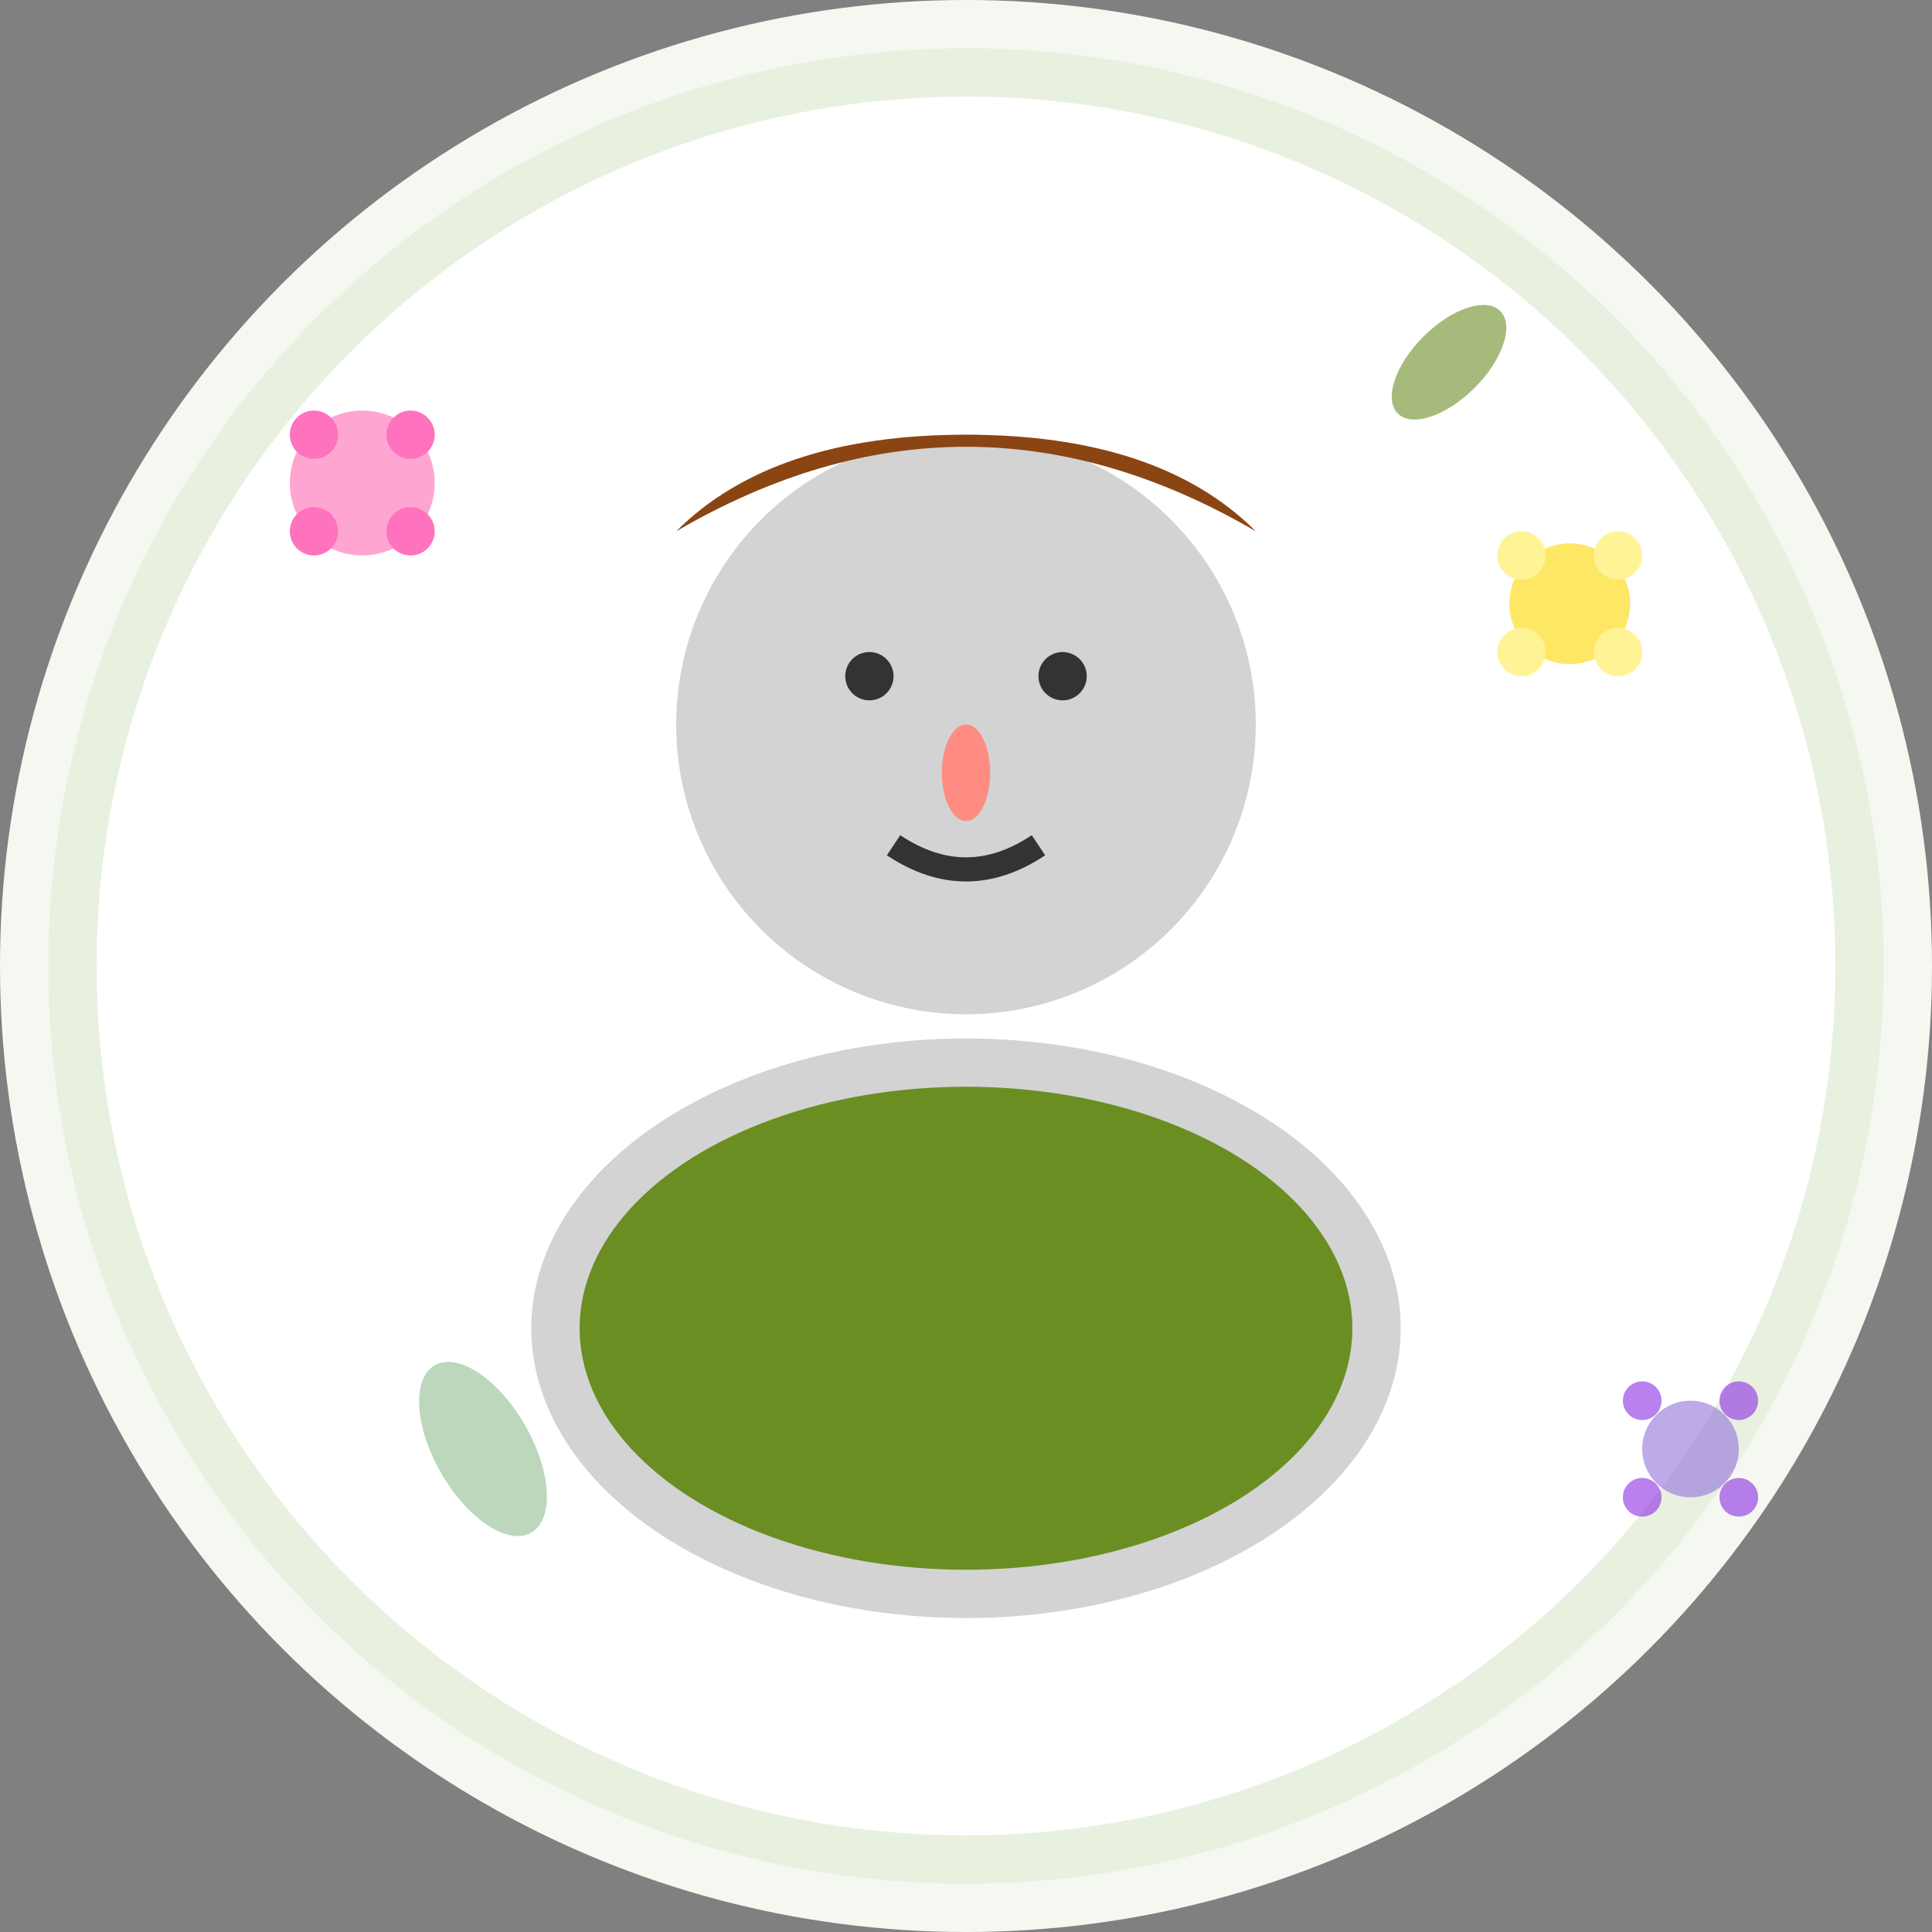 <svg width="80" height="80" viewBox="0 0 80 80" fill="none" xmlns="http://www.w3.org/2000/svg">
  <rect x="0" y="0" width="80" height="80" fill="#808080" stroke="none"/>
  <!-- Background circle -->
  <circle cx="40" cy="40" r="40" fill="#f5f8f0"/>
  <circle cx="40" cy="40" r="37" fill="#fff" stroke="#e8f0e0" stroke-width="2"/>
  
  <!-- Person silhouette -->
  <g transform="translate(40, 40)">
    <!-- Head -->
    <circle cx="0" cy="-10" r="12" fill="#d3d3d3"/>
    
    <!-- Hair (simple) -->
    <path d="M-12 -18 Q0 -25 12 -18 Q8 -22 0 -22 Q-8 -22 -12 -18" fill="#8b4513"/>
    
    <!-- Body/shoulders -->
    <ellipse cx="0" cy="15" rx="18" ry="12" fill="#d3d3d3"/>
    
    <!-- Clothing suggestion -->
    <ellipse cx="0" cy="15" rx="16" ry="10" fill="#6b8e23"/>
    
    <!-- Simple facial features -->
    <circle cx="-4" cy="-12" r="1" fill="#333"/> <!-- Left eye -->
    <circle cx="4" cy="-12" r="1" fill="#333"/>  <!-- Right eye -->
    <ellipse cx="0" cy="-8" rx="1" ry="2" fill="#ff8c82"/> <!-- Nose -->
    <path d="M-3 -5 Q0 -3 3 -5" stroke="#333" stroke-width="1" fill="none"/> <!-- Smile -->
  </g>
  
  <!-- Decorative floral elements around the avatar -->
  <g opacity="0.6">
    <!-- Small flowers -->
    <circle cx="15" cy="20" r="3" fill="#ff69b4"/>
    <circle cx="13" cy="18" r="1" fill="#ff1493"/>
    <circle cx="17" cy="18" r="1" fill="#ff1493"/>
    <circle cx="13" cy="22" r="1" fill="#ff1493"/>
    <circle cx="17" cy="22" r="1" fill="#ff1493"/>
    
    <circle cx="65" cy="25" r="2.5" fill="#ffd700"/>
    <circle cx="63" cy="23" r="1" fill="#ffed4e"/>
    <circle cx="67" cy="23" r="1" fill="#ffed4e"/>
    <circle cx="63" cy="27" r="1" fill="#ffed4e"/>
    <circle cx="67" cy="27" r="1" fill="#ffed4e"/>
    
    <circle cx="70" cy="60" r="2" fill="#9370db"/>
    <circle cx="68" cy="58" r="0.8" fill="#8a2be2"/>
    <circle cx="72" cy="58" r="0.8" fill="#8a2be2"/>
    <circle cx="68" cy="62" r="0.8" fill="#8a2be2"/>
    <circle cx="72" cy="62" r="0.8" fill="#8a2be2"/>
    
    <!-- Small leaves -->
    <ellipse cx="20" cy="60" rx="2" ry="4" fill="#8fbc8f" transform="rotate(-30 20 60)"/>
    <ellipse cx="60" cy="15" rx="1.5" ry="3" fill="#6b8e23" transform="rotate(45 60 15)"/>
  </g>
</svg>
